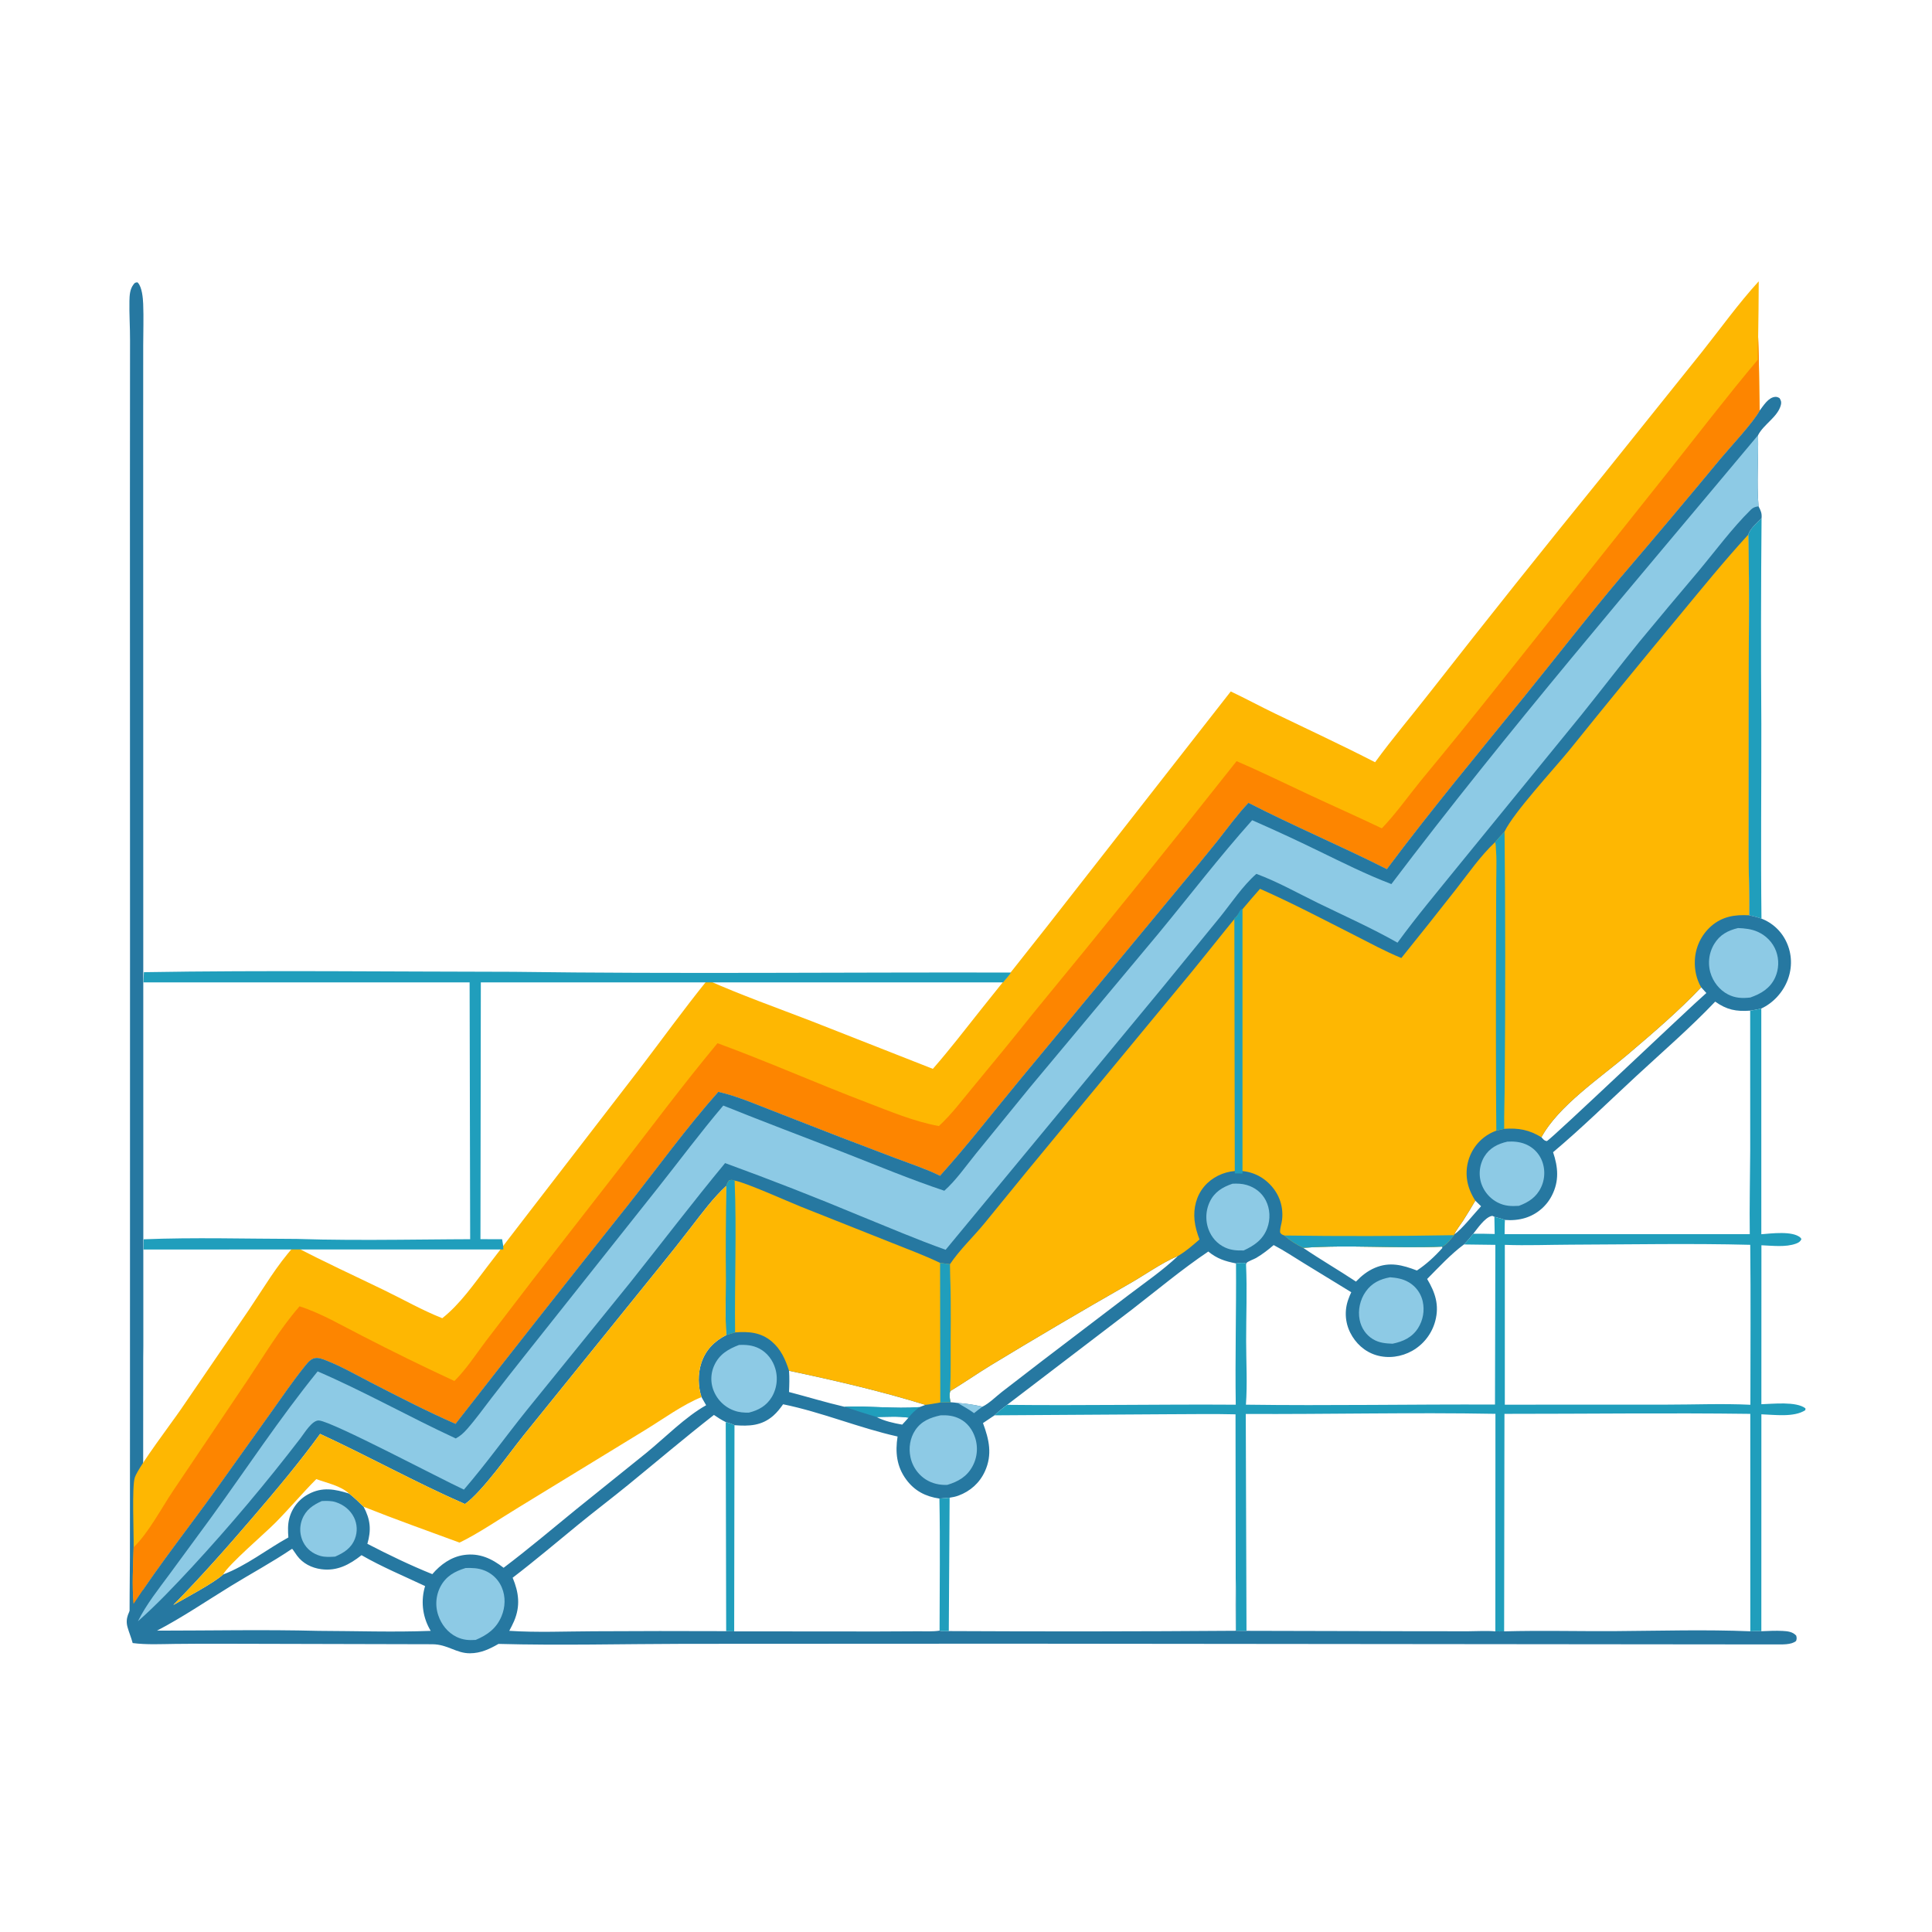 <svg width="625" height="625" viewBox="0 0 625 625" fill="none" xmlns="http://www.w3.org/2000/svg">
<path d="M569.863 167.655C569.662 189.787 569.638 211.92 569.79 234.053C569.824 255.088 569.581 276.144 569.835 297.176C568.525 296.7 567.218 296.398 565.861 296.101C565.951 289.08 565.666 282.03 565.647 275.004L565.676 229.312C565.634 210.55 566.022 191.714 565.554 172.962C566.143 171.018 568.435 169.036 569.863 167.655Z" fill="#209EBC"/>
<path d="M41.971 527.806C41.826 519.832 42.017 511.813 42.029 503.834L42.048 455.553L42.062 302.113L42.032 160.718L42.065 110.081C42.081 105.848 41.785 101.596 41.871 97.37C41.909 95.51 42.016 93.564 43.157 92.063C43.642 91.425 43.717 91.422 44.438 91.323C44.515 91.393 44.599 91.454 44.668 91.533C45.94 92.985 46.241 96.373 46.321 98.328C46.5 102.754 46.332 107.258 46.329 111.692L46.321 137.685L46.334 220.873L46.369 435.392L46.333 439.194L46.308 492.951C46.297 502.087 46.097 511.261 46.262 520.394C45.757 520.637 45.892 520.451 45.703 520.967C44.996 522.898 46.212 526.306 44.114 527.541C43.456 527.928 42.68 528.001 41.971 527.806Z" fill="#2678A1"/>
<path d="M568.948 91C568.927 97.034 568.866 103.069 568.763 109.102C569.089 117 569.063 124.931 569.241 132.836C567.194 136.65 559.675 144.694 556.618 148.348C545.944 161.244 535.165 174.053 524.281 186.773C513.653 199.344 503.55 212.464 493.165 225.249C478.167 243.712 462.883 262.094 448.644 281.149C433.864 273.697 418.615 267.27 403.872 259.702C400.201 263.583 397.092 267.922 393.782 272.104C389.906 276.92 385.979 281.695 382.002 286.429L329.859 349.383C321.329 359.678 313.042 370.427 304.097 380.351C299.533 378.111 294.645 376.501 289.885 374.725L270.914 367.493L249.085 358.987C243.57 356.847 238.157 354.503 232.365 353.2C221.948 364.949 212.669 377.807 202.923 390.127C184.273 413.514 165.754 437.006 147.369 460.601C138.116 456.565 129.201 451.954 120.224 447.347C115.446 444.895 110.661 442.12 105.669 440.156C104.376 439.647 102.822 438.959 101.441 439.448C100.122 439.917 99.117 441.316 98.276 442.371C94.478 447.131 91.02 452.214 87.483 457.173L69.977 481.706C61.098 494.087 51.558 506.103 43.227 518.857C42.675 512.824 43.08 506.592 43.226 500.537C43.33 496.195 42.611 480.729 43.635 477.896C44.975 474.187 55.703 460.031 58.556 455.865L80.453 423.833C85.101 416.963 89.582 409.259 95.178 403.137C104.762 408.187 114.64 412.69 124.382 417.423C130.612 420.45 136.622 423.886 143.073 426.437C148.863 421.87 153.349 415.32 157.82 409.51L170.653 392.811L206.356 346.488C213.845 336.687 221.076 326.654 228.825 317.057C239.842 321.942 251.16 325.959 262.398 330.289L301.775 345.772C307.261 339.522 312.282 332.94 317.46 326.44C324.701 317.443 331.886 308.401 339.016 299.316L398.149 223.682C402.937 225.954 407.61 228.48 412.384 230.786C423.223 236.02 434.132 241.075 444.837 246.583C450.407 238.924 456.643 231.606 462.468 224.124C480.859 200.612 499.469 177.273 518.299 154.11L550.526 113.913C556.617 106.26 562.345 98.218 568.948 91Z" fill="#FEB702"/>
<path d="M568.763 109.102C569.089 117 569.063 124.931 569.241 132.836C567.194 136.65 559.675 144.694 556.618 148.348C545.944 161.244 535.165 174.053 524.281 186.773C513.653 199.344 503.55 212.464 493.165 225.249C478.167 243.712 462.883 262.094 448.644 281.149C433.864 273.697 418.615 267.27 403.872 259.702C400.201 263.583 397.092 267.922 393.782 272.104C389.906 276.92 385.979 281.695 382.002 286.429L329.859 349.383C321.329 359.678 313.042 370.427 304.097 380.351C299.533 378.111 294.645 376.501 289.885 374.725L270.914 367.493L249.085 358.987C243.57 356.847 238.157 354.503 232.365 353.2C221.948 364.949 212.669 377.807 202.923 390.127C184.273 413.514 165.754 437.006 147.369 460.601C138.116 456.565 129.201 451.954 120.224 447.347C115.446 444.895 110.661 442.12 105.669 440.156C104.376 439.647 102.822 438.959 101.441 439.448C100.122 439.917 99.117 441.316 98.276 442.371C94.478 447.131 91.02 452.214 87.483 457.173L69.977 481.706C61.098 494.087 51.558 506.103 43.227 518.857C42.675 512.824 43.08 506.592 43.226 500.537C48.023 495.92 52.204 487.932 55.975 482.304L80.275 446.199C85.66 438.172 90.534 429.899 96.911 422.593C103.967 424.861 110.534 428.783 117.129 432.123C126.982 437.213 136.94 442.089 147.003 446.752C150.879 442.903 153.863 438.239 157.142 433.893L172.285 414.123L200.429 377.949C210.887 364.376 221.162 350.661 232.11 337.473C248.305 343.399 264.118 350.444 280.245 356.589C287.941 359.521 295.598 362.797 303.734 364.278C307.819 360.502 311.225 355.936 314.772 351.662C321.453 343.63 328.056 335.535 334.581 327.376C356.674 300.553 378.49 273.507 400.029 246.237C407.892 249.602 415.553 253.377 423.298 256.995C431.192 260.682 439.16 264.209 447.02 267.966C451.626 263.179 455.565 257.545 459.763 252.393C468.127 242.299 476.386 232.121 484.542 221.859L538.848 153.629C548.745 141.2 558.441 128.513 568.659 116.349C568.635 113.932 568.577 111.514 568.763 109.102Z" fill="#FD8500"/>
<path d="M46.551 314.501C85.828 313.843 126.614 314.346 166.05 314.379C218.913 315.098 273.911 314.488 327.002 314.619C326.547 315.529 325.183 316.893 324.518 317.802L46.403 317.802L46.551 314.501Z" fill="#209EBC"/>
<path d="M46.464 400.909C62.735 400.251 79.63 400.754 95.966 400.787C117.863 401.506 140.439 400.752 162.431 400.883C162.62 401.988 162.86 403.092 162.823 404.203L46.403 404.21L46.464 400.909Z" fill="#209EBC"/>
<path d="M569.241 132.836C570.481 131.23 572.052 128.521 574.325 128.387C574.878 128.354 575.212 128.537 575.677 128.792C576.152 129.552 576.345 130.071 576.121 130.971C575.149 134.875 570.52 137.254 568.735 140.778C568.893 148.395 568.234 156.223 568.892 163.799C569.626 165.229 570.014 166.04 569.863 167.655C568.435 169.036 566.143 171.018 565.554 172.962C566.022 191.714 565.634 210.551 565.676 229.312L565.648 275.005C565.666 282.031 565.951 289.08 565.861 296.101C567.218 296.398 568.525 296.7 569.835 297.176C570.054 297.261 570.272 297.35 570.487 297.444C570.702 297.539 570.915 297.639 571.125 297.744C571.336 297.849 571.544 297.959 571.749 298.073C571.954 298.188 572.156 298.308 572.355 298.432C572.554 298.557 572.751 298.687 572.944 298.821C573.137 298.954 573.327 299.093 573.513 299.236C573.7 299.379 573.883 299.526 574.062 299.678C574.241 299.83 574.417 299.987 574.589 300.147C574.761 300.307 574.929 300.471 575.093 300.64C575.257 300.808 575.417 300.98 575.572 301.157C575.728 301.332 575.88 301.512 576.027 301.696C576.174 301.879 576.317 302.066 576.455 302.256C576.593 302.446 576.727 302.639 576.855 302.836C576.985 303.032 577.109 303.232 577.228 303.434C577.347 303.637 577.461 303.842 577.571 304.05C577.681 304.258 577.785 304.469 577.884 304.682C579.735 308.574 579.844 312.959 578.328 316.972C576.823 320.954 573.656 324.465 569.777 326.254L569.786 399.274C572.953 399.038 579.867 398.112 582.41 400.35C582.616 400.533 582.649 400.661 582.754 400.887C582.371 401.675 581.844 402 581.022 402.304C577.69 403.545 573.332 402.978 569.816 402.844L569.803 454.266C573.396 454.177 581.117 453.261 584.065 455.604L584.026 456.182C580.368 458.586 574.05 457.655 569.804 457.526L569.791 527.703C572.081 527.617 574.408 527.477 576.697 527.605C578.322 527.696 579.934 527.861 581.072 529.122C581.267 529.913 581.267 530.056 581.045 530.838C579.557 532.148 576.417 531.96 574.504 531.975L327.635 531.73L221.244 531.78C201.275 531.819 181.221 532.336 161.261 531.804C158.317 533.488 155.522 534.817 152.044 534.836C147.541 534.861 144.89 531.946 139.853 531.911L72.976 531.749C67.502 531.727 62.028 531.747 56.554 531.807C52.017 531.86 47.43 532.111 42.92 531.528C42.458 529.768 41.739 528.121 41.255 526.383C40.418 523.376 41.79 521.366 43.227 518.857C51.558 506.103 61.098 494.087 69.977 481.706L87.483 457.173C91.02 452.214 94.478 447.131 98.276 442.371C99.117 441.316 100.122 439.917 101.441 439.448C102.822 438.959 104.376 439.647 105.669 440.156C110.661 442.12 115.446 444.895 120.224 447.347C129.201 451.954 138.116 456.565 147.369 460.601C165.754 437.006 184.273 413.514 202.923 390.127C212.669 377.807 221.948 364.949 232.365 353.2C238.157 354.503 243.57 356.847 249.085 358.987L270.914 367.493L289.885 374.725C294.645 376.501 299.533 378.111 304.097 380.351C313.042 370.427 321.329 359.678 329.859 349.383L382.002 286.429C385.979 281.695 389.906 276.92 393.782 272.104C397.092 267.922 400.201 263.583 403.872 259.702C418.615 267.27 433.864 273.697 448.644 281.149C462.883 262.094 478.167 243.712 493.165 225.249C503.55 212.464 513.653 199.344 524.28 186.773C535.165 174.053 545.944 161.244 556.618 148.348C559.675 144.694 567.194 136.65 569.241 132.836ZM554.861 324.028C546.829 332.465 537.847 340.231 529.295 348.148C520.428 356.355 511.664 364.964 502.421 372.738C504.053 377.582 504.437 382.069 502.027 386.755C501.918 386.969 501.803 387.18 501.683 387.388C501.563 387.596 501.438 387.801 501.308 388.003C501.178 388.204 501.044 388.403 500.904 388.598C500.764 388.793 500.62 388.984 500.47 389.172C500.321 389.36 500.167 389.544 500.009 389.725C499.85 389.905 499.687 390.081 499.52 390.254C499.353 390.426 499.182 390.594 499.006 390.758C498.831 390.921 498.651 391.081 498.468 391.235C498.285 391.39 498.097 391.541 497.906 391.686C497.716 391.832 497.521 391.972 497.323 392.108C497.125 392.244 496.924 392.375 496.72 392.501C496.516 392.627 496.308 392.748 496.098 392.864C495.888 392.979 495.675 393.089 495.459 393.194C495.243 393.299 495.025 393.399 494.804 393.494C494.583 393.588 494.36 393.676 494.135 393.76C493.91 393.843 493.683 393.92 493.454 393.992C491.374 394.646 489.01 394.838 486.846 394.652C485.77 394.197 484.56 393.949 483.433 393.639C482.963 393.41 482.908 393.252 482.376 393.41C480.229 394.049 477.957 397.419 476.609 399.112C475.634 400.305 474.683 401.5 473.582 402.581C469.332 405.72 465.402 409.999 461.681 413.746C464.282 418.112 465.663 422.171 464.314 427.308C464.247 427.561 464.174 427.812 464.095 428.061C464.016 428.31 463.931 428.557 463.839 428.802C463.748 429.047 463.65 429.29 463.547 429.53C463.443 429.77 463.334 430.008 463.218 430.242C463.103 430.477 462.982 430.709 462.855 430.937C462.728 431.166 462.595 431.391 462.457 431.614C462.319 431.835 462.175 432.054 462.026 432.269C461.877 432.483 461.723 432.694 461.563 432.902C461.403 433.109 461.239 433.312 461.069 433.51C460.9 433.71 460.725 433.904 460.545 434.095C460.366 434.285 460.182 434.47 459.993 434.651C459.804 434.832 459.611 435.008 459.414 435.18C459.216 435.351 459.015 435.518 458.809 435.679C458.603 435.84 458.393 435.996 458.18 436.147C457.966 436.298 457.749 436.444 457.528 436.584C457.307 436.724 457.083 436.858 456.855 436.987C453.334 438.975 449.068 439.567 445.178 438.388C441.453 437.259 438.513 434.547 436.789 431.091C436.685 430.884 436.587 430.674 436.495 430.462C436.402 430.25 436.314 430.035 436.233 429.818C436.151 429.602 436.075 429.383 436.004 429.163C435.933 428.942 435.868 428.72 435.809 428.496C435.75 428.272 435.696 428.047 435.649 427.82C435.601 427.593 435.559 427.365 435.523 427.136C435.486 426.908 435.456 426.678 435.431 426.448C435.407 426.217 435.388 425.986 435.375 425.755C435.363 425.524 435.356 425.292 435.355 425.061C435.354 424.829 435.359 424.598 435.37 424.366C435.381 424.135 435.398 423.904 435.421 423.673C435.443 423.443 435.472 423.213 435.506 422.984C435.541 422.755 435.581 422.527 435.627 422.3C435.673 422.073 435.725 421.847 435.783 421.623C435.841 421.398 435.904 421.176 435.973 420.955C436.042 420.733 436.116 420.514 436.196 420.297C436.467 419.524 436.78 418.77 437.135 418.033L421.867 408.688C418.614 406.688 415.417 404.558 412.034 402.782C410.235 404.327 408.411 405.73 406.369 406.944C405.694 407.345 403.567 408.075 403.226 408.595C403.114 408.766 403.141 408.995 403.098 409.194L402.972 408.696C402.106 408.334 400.772 408.631 399.847 408.714C396.269 408 393.746 407.203 390.88 404.869C382.257 410.687 374.407 417.277 366.192 423.63L325.791 454.466C324.351 455.535 323.006 456.604 321.719 457.855L377.74 457.507C385.046 457.501 392.39 457.351 399.691 457.534L399.749 510.693C399.974 516.3 399.859 521.94 399.863 527.552L403.24 527.572L458.49 527.703L475.044 527.712C477.892 527.708 480.917 527.491 483.746 527.744C484.689 527.749 485.643 527.783 486.585 527.741C498.554 527.415 510.598 527.741 522.579 527.664C537.105 527.57 551.71 527.117 566.222 527.723C567.415 527.675 568.6 527.598 569.791 527.703L569.804 457.526C574.05 457.655 580.368 458.586 584.026 456.182L584.065 455.604C581.117 453.261 573.396 454.177 569.803 454.266L569.816 402.844C573.332 402.978 577.69 403.545 581.022 402.304C581.844 402 582.371 401.675 582.754 400.887C582.649 400.661 582.616 400.533 582.41 400.35C579.867 398.112 572.953 399.038 569.786 399.274L569.777 326.254C568.58 326.521 567.401 326.792 566.183 326.944C561.58 327.262 558.688 326.7 554.861 324.028ZM321.719 457.855C320.486 458.704 319.244 459.54 317.994 460.364C319.976 465.703 321.088 470.542 318.621 475.972C316.921 479.714 313.882 482.424 310.05 483.831C309.115 484.175 308.186 484.361 307.203 484.504L303.899 484.784C304.172 499.047 303.967 513.25 303.949 527.51C304.897 527.787 305.955 527.676 306.937 527.654C337.873 527.815 368.809 527.783 399.745 527.557C399.703 521.935 399.704 516.314 399.749 510.693L399.691 457.534C392.39 457.351 385.046 457.501 377.74 457.507L321.719 457.855ZM253.332 454.282C252.397 455.599 251.407 456.879 250.189 457.95C246.418 461.267 242.341 461.411 237.605 461.049L237.509 527.743L283.586 527.78L297.057 527.717C299.296 527.698 301.748 527.865 303.949 527.51C303.967 513.25 304.172 499.047 303.899 484.784C299.424 484.132 295.877 482.311 293.161 478.63C290.045 474.407 289.572 469.767 290.365 464.71C277.834 461.918 265.932 456.858 253.332 454.282ZM234.936 383.635C230.665 387.582 227.107 392.432 223.553 397.018C220.304 401.241 217 405.421 213.641 409.557L169.401 464.313C164.608 470.29 156.082 482.475 150.421 486.555C134.516 479.607 119.303 471.14 103.557 463.864C96.838 473.135 89.415 481.956 81.967 490.647C73.59 500.423 65.1 510.042 56.065 519.222C59.848 517.036 69.385 511.993 72.157 509.352C79.605 506.557 86.333 501.213 93.288 497.357C93.139 495.275 93.051 493.229 93.588 491.191C93.642 490.984 93.701 490.778 93.765 490.574C93.83 490.37 93.899 490.168 93.974 489.968C94.049 489.767 94.129 489.569 94.214 489.372C94.299 489.176 94.389 488.982 94.484 488.791C94.579 488.599 94.679 488.41 94.784 488.224C94.889 488.037 94.999 487.854 95.113 487.673C95.228 487.492 95.347 487.315 95.47 487.14C95.594 486.966 95.722 486.794 95.854 486.626C95.987 486.458 96.124 486.294 96.265 486.133C96.406 485.972 96.551 485.815 96.7 485.662C96.849 485.509 97.002 485.359 97.159 485.214C97.316 485.068 97.476 484.927 97.64 484.79C97.805 484.653 97.972 484.52 98.143 484.392C98.314 484.263 98.489 484.139 98.666 484.02C98.844 483.901 99.024 483.786 99.207 483.676C99.391 483.566 99.577 483.461 99.766 483.36C104.255 480.931 108.367 481.725 112.961 483.184C114.649 484.511 116.098 485.926 117.624 487.426C127.888 491.516 138.292 495.209 148.657 499.028C154.436 496.279 161.875 491.218 167.591 487.75L208.638 462.652C214.317 459.198 220.853 454.397 226.936 451.966C225.794 448.516 225.727 444.479 226.844 441.017C228.223 436.744 231.067 433.857 235.002 431.873C234.512 426.018 234.81 420.021 234.804 414.147C234.722 403.975 234.766 393.805 234.936 383.635ZM165.842 510.392C167.846 515.17 168.392 519.535 166.294 524.45C165.839 525.513 165.288 526.55 164.747 527.57C173.734 528.16 182.964 527.744 191.978 527.714C206.291 527.628 220.605 527.617 234.918 527.681L237.509 527.743L237.605 461.049C236.732 460.58 235.717 460.334 234.774 460.031C233.405 459.355 232.203 458.6 230.954 457.731C221.56 465.066 212.5 472.764 203.272 480.299C197.943 484.65 192.454 488.8 187.128 493.154C180.064 498.93 173.091 504.846 165.842 510.392ZM94.407 501.08C88.019 505.399 81.212 509.058 74.647 513.094C66.746 517.952 59.024 523.209 50.802 527.51C68.176 527.506 85.631 527.142 102.996 527.583C115.089 527.614 127.254 528.053 139.337 527.585C139.183 527.332 139.036 527.076 138.896 526.816C138.755 526.556 138.62 526.293 138.493 526.026C138.365 525.759 138.244 525.49 138.13 525.217C138.015 524.945 137.908 524.669 137.807 524.391C137.706 524.113 137.613 523.833 137.526 523.551C137.439 523.268 137.359 522.984 137.287 522.697C137.214 522.411 137.149 522.122 137.09 521.833C137.032 521.543 136.981 521.252 136.937 520.959C136.893 520.667 136.856 520.374 136.827 520.08C136.798 519.786 136.776 519.491 136.761 519.196C136.746 518.9 136.739 518.605 136.739 518.31C136.739 518.014 136.746 517.718 136.761 517.423C136.776 517.128 136.797 516.834 136.827 516.539C136.856 516.245 136.893 515.952 136.937 515.659C136.98 515.367 137.031 515.076 137.089 514.786C137.148 514.496 137.213 514.208 137.286 513.922C137.355 513.645 137.439 513.371 137.522 513.098C130.627 509.831 123.571 506.912 116.952 503.099C113.067 506.156 109.076 508.326 103.912 507.634C100.838 507.222 97.954 505.782 96.099 503.257C95.596 502.559 95.105 501.853 94.624 501.139L94.407 501.08ZM226.936 451.966C220.853 454.397 214.317 459.198 208.638 462.652L167.591 487.75C161.875 491.218 154.436 496.279 148.657 499.028C138.292 495.209 127.888 491.516 117.624 487.426C119.844 491.583 120.147 494.948 118.845 499.42C125.636 502.94 132.762 506.386 139.854 509.235C142.509 506.116 145.976 503.628 150.11 503.038C155.104 502.326 159.094 504.192 162.918 507.175C170.903 501.15 178.561 494.661 186.313 488.34L209.157 469.952C215.171 465.03 221.732 458.344 228.431 454.595L226.936 451.966ZM307.39 450.026C307.045 451.2 307.231 452.433 307.483 453.616C308.239 453.688 309.022 453.727 309.77 453.85C312.431 454.024 315.234 454.449 317.833 455.055C320.038 453.972 322.159 451.805 324.118 450.279L337.176 440.216L365.013 419.011C370.395 414.913 376.177 410.963 381.082 406.301C375.385 408.726 370.268 412.545 364.873 415.564C349.939 424.09 335.121 432.812 320.419 441.731C316.029 444.418 311.796 447.372 307.39 450.026ZM466.538 403.277C451.6 403.957 436.476 402.604 421.572 403.672C427.159 407.462 433.022 410.858 438.654 414.592C440.433 412.725 442.363 411.179 444.752 410.158C449.574 408.097 453.759 409.243 458.374 411.009C461.388 409.016 464.192 406.432 466.588 403.733L466.538 403.277ZM255.257 443.442C255.416 445.75 255.353 448.003 255.247 450.312C261.213 451.869 267.133 453.689 273.137 455.081C281.218 454.736 289.402 455.822 297.451 455.204L299.372 454.475C284.931 450 270.041 446.567 255.257 443.442ZM550.323 319.394C543.02 327.125 534.622 334.275 526.521 341.165C517.631 348.725 504.086 357.814 498.648 367.907C499.275 368.551 499.496 369.003 500.402 369.14C501.812 368.588 546.594 325.914 552.003 321.241L550.323 319.394ZM477.266 388.42C475.978 390.617 474.649 392.789 473.278 394.936C472.367 396.335 471.156 397.805 470.456 399.308C472.717 397.919 477.046 392.43 479.12 390.221L477.266 388.42ZM283.56 458.4C286.013 459.696 289.139 460.395 291.863 460.863C292.547 460.114 293.259 459.378 293.911 458.602C290.563 458.104 286.94 458.366 283.56 458.4Z" fill="#2678A1"/>
<path d="M309.77 453.849C312.431 454.024 315.234 454.449 317.833 455.055C316.888 455.706 315.999 456.443 315.098 457.154C313.445 455.908 311.546 454.916 309.77 453.849Z" fill="#8DCAE5"/>
<path d="M273.137 455.081C281.218 454.736 289.402 455.822 297.451 455.204C296.084 456.243 294.956 457.216 293.911 458.602C290.563 458.104 286.94 458.366 283.56 458.4C280.069 457.348 276.594 456.242 273.137 455.081Z" fill="#209EBC"/>
<path d="M104.114 485.586C105.679 485.527 107.127 485.461 108.643 485.952C111.161 486.765 113.346 488.496 114.52 490.891C114.65 491.158 114.766 491.431 114.868 491.71C114.971 491.989 115.058 492.272 115.131 492.56C115.204 492.848 115.262 493.138 115.305 493.432C115.348 493.726 115.376 494.021 115.388 494.318C115.401 494.615 115.398 494.912 115.38 495.208C115.362 495.505 115.329 495.799 115.28 496.092C115.231 496.385 115.168 496.675 115.089 496.961C115.011 497.248 114.918 497.529 114.81 497.806C113.633 500.85 111.244 502.33 108.401 503.569C106.774 503.669 105.229 503.785 103.635 503.338C101.249 502.669 99.254 501.153 98.118 498.929C98.046 498.788 97.978 498.644 97.913 498.499C97.849 498.353 97.788 498.206 97.732 498.058C97.675 497.909 97.623 497.759 97.574 497.608C97.525 497.457 97.48 497.304 97.439 497.151C97.398 496.997 97.361 496.843 97.328 496.687C97.296 496.532 97.267 496.375 97.242 496.218C97.217 496.061 97.197 495.904 97.181 495.746C97.164 495.588 97.151 495.429 97.143 495.27C97.135 495.112 97.131 494.953 97.132 494.793C97.132 494.635 97.136 494.476 97.144 494.317C97.153 494.158 97.165 494 97.182 493.842C97.199 493.684 97.22 493.526 97.244 493.369C97.269 493.212 97.298 493.056 97.332 492.9C97.365 492.745 97.401 492.59 97.443 492.437C97.484 492.283 97.529 492.131 97.578 491.98C97.627 491.829 97.68 491.679 97.737 491.53C98.912 488.433 101.23 486.877 104.114 485.586Z" fill="#8DCAE5"/>
<path d="M487.638 369.322C489.585 369.186 491.629 369.373 493.446 370.114C493.602 370.177 493.757 370.244 493.91 370.314C494.063 370.385 494.214 370.46 494.363 370.539C494.512 370.618 494.659 370.701 494.804 370.787C494.948 370.873 495.091 370.964 495.231 371.058C495.37 371.152 495.508 371.249 495.643 371.35C495.778 371.452 495.91 371.556 496.039 371.664C496.169 371.773 496.295 371.884 496.419 371.999C496.542 372.113 496.663 372.231 496.78 372.352C496.897 372.473 497.011 372.597 497.123 372.724C497.233 372.851 497.341 372.981 497.445 373.114C497.549 373.247 497.649 373.382 497.746 373.52C497.843 373.657 497.936 373.798 498.026 373.941C498.116 374.083 498.202 374.229 498.283 374.376C498.366 374.523 498.444 374.672 498.518 374.824C498.592 374.975 498.662 375.128 498.729 375.284C498.794 375.439 498.856 375.595 498.915 375.754C498.976 375.922 499.033 376.092 499.086 376.263C499.138 376.435 499.187 376.607 499.232 376.781C499.276 376.954 499.316 377.129 499.351 377.305C499.387 377.481 499.418 377.657 499.445 377.834C499.472 378.011 499.495 378.189 499.513 378.367C499.531 378.546 499.545 378.724 499.554 378.903C499.564 379.082 499.569 379.262 499.569 379.441C499.569 379.62 499.566 379.799 499.557 379.978C499.549 380.157 499.536 380.336 499.519 380.515C499.502 380.693 499.48 380.871 499.454 381.048C499.428 381.225 499.397 381.402 499.363 381.578C499.328 381.754 499.289 381.928 499.245 382.102C499.202 382.276 499.154 382.449 499.102 382.621C499.05 382.792 498.994 382.962 498.934 383.131C498.874 383.3 498.809 383.467 498.741 383.633C498.672 383.798 498.599 383.962 498.523 384.124C497.039 387.269 494.516 388.919 491.371 390.089C488.909 390.245 486.825 390.19 484.551 389.037C484.389 388.955 484.229 388.868 484.071 388.778C483.914 388.688 483.759 388.593 483.606 388.495C483.452 388.397 483.302 388.294 483.154 388.189C483.007 388.083 482.862 387.973 482.719 387.86C482.577 387.747 482.438 387.63 482.301 387.51C482.165 387.39 482.031 387.267 481.901 387.14C481.771 387.013 481.644 386.883 481.521 386.75C481.397 386.616 481.277 386.48 481.16 386.34C481.043 386.201 480.93 386.059 480.82 385.914C480.71 385.769 480.605 385.621 480.502 385.471C480.4 385.321 480.302 385.168 480.207 385.013C480.113 384.857 480.022 384.699 479.936 384.54C479.849 384.38 479.767 384.218 479.689 384.054C479.61 383.89 479.536 383.724 479.465 383.556C479.395 383.389 479.33 383.219 479.268 383.048C479.207 382.877 479.15 382.704 479.097 382.53C479.046 382.357 479.001 382.183 478.96 382.007C478.918 381.832 478.881 381.655 478.849 381.477C478.817 381.3 478.789 381.121 478.766 380.943C478.743 380.764 478.724 380.584 478.71 380.404C478.696 380.224 478.687 380.044 478.682 379.864C478.678 379.684 478.678 379.503 478.682 379.323C478.687 379.143 478.696 378.963 478.709 378.783C478.723 378.603 478.741 378.423 478.764 378.244C478.787 378.065 478.815 377.887 478.847 377.71C478.879 377.532 478.915 377.355 478.956 377.18C478.997 377.004 479.043 376.83 479.093 376.656C479.143 376.483 479.198 376.311 479.257 376.14C479.316 375.97 479.379 375.801 479.446 375.633C479.514 375.466 479.586 375.301 479.661 375.137C479.737 374.973 479.817 374.812 479.902 374.652C479.986 374.493 480.074 374.335 480.167 374.18C481.868 371.367 484.536 370.026 487.638 369.322Z" fill="#8DCAE5"/>
<path d="M398.704 382.929C400.269 382.853 401.769 382.894 403.287 383.335C405.967 384.114 408.193 385.824 409.478 388.323C410.893 391.079 411.023 394.404 409.951 397.297C408.567 401.036 405.779 402.929 402.328 404.526C400.176 404.576 398.222 404.464 396.239 403.536C393.739 402.366 391.875 400.237 390.939 397.648C390.875 397.471 390.816 397.293 390.76 397.113C390.705 396.933 390.654 396.751 390.607 396.569C390.56 396.387 390.518 396.203 390.481 396.019C390.443 395.834 390.41 395.649 390.382 395.463C390.353 395.276 390.329 395.09 390.31 394.902C390.291 394.715 390.276 394.528 390.266 394.34C390.256 394.152 390.25 393.963 390.249 393.775C390.248 393.587 390.252 393.399 390.26 393.21C390.268 393.022 390.281 392.835 390.299 392.647C390.316 392.46 390.338 392.273 390.365 392.086C390.392 391.9 390.423 391.714 390.459 391.529C390.494 391.344 390.534 391.16 390.579 390.978C390.624 390.795 390.673 390.613 390.727 390.432C390.781 390.252 390.839 390.073 390.901 389.896C390.963 389.718 391.03 389.542 391.101 389.367C391.172 389.193 391.247 389.02 391.327 388.85C392.868 385.583 395.442 384.06 398.704 382.929Z" fill="#8DCAE5"/>
<path d="M449.702 413.198C451.856 413.362 453.834 413.697 455.727 414.808C455.869 414.892 456.01 414.979 456.149 415.069C456.287 415.16 456.423 415.255 456.556 415.353C456.69 415.451 456.821 415.552 456.949 415.657C457.077 415.762 457.203 415.869 457.325 415.98C457.448 416.092 457.567 416.206 457.684 416.323C457.801 416.441 457.915 416.561 458.025 416.684C458.136 416.808 458.243 416.934 458.347 417.062C458.451 417.191 458.551 417.322 458.648 417.456C458.746 417.59 458.84 417.727 458.93 417.866C459.02 418.005 459.106 418.146 459.189 418.289C459.272 418.432 459.351 418.577 459.426 418.725C459.502 418.872 459.573 419.022 459.64 419.173C459.708 419.324 459.772 419.477 459.831 419.631C459.891 419.785 459.947 419.941 459.998 420.099C460.05 420.256 460.098 420.414 460.141 420.574C460.184 420.734 460.224 420.894 460.259 421.056C460.338 421.42 460.399 421.786 460.442 422.155C460.485 422.525 460.511 422.895 460.518 423.267C460.526 423.639 460.515 424.011 460.486 424.382C460.457 424.752 460.411 425.12 460.347 425.487C460.282 425.853 460.2 426.216 460.101 426.574C460.002 426.932 459.885 427.285 459.751 427.632C459.618 427.979 459.468 428.319 459.301 428.652C459.135 428.984 458.952 429.308 458.754 429.623C456.819 432.679 453.892 433.986 450.487 434.691C448.215 434.602 446.164 434.433 444.155 433.228C441.871 431.859 440.369 429.576 439.847 426.981C439.216 423.847 439.973 420.425 441.818 417.822C443.794 415.037 446.437 413.79 449.702 413.198Z" fill="#8DCAE5"/>
<path d="M239.054 435.097C241.36 434.977 243.511 435.17 245.595 436.238C248.189 437.566 250.041 440.038 250.832 442.818C250.886 443.006 250.935 443.196 250.98 443.388C251.024 443.579 251.064 443.771 251.099 443.964C251.134 444.158 251.164 444.352 251.189 444.547C251.214 444.741 251.234 444.937 251.249 445.132C251.264 445.328 251.275 445.524 251.28 445.721C251.285 445.917 251.285 446.113 251.281 446.31C251.276 446.506 251.266 446.702 251.251 446.898C251.237 447.094 251.217 447.289 251.193 447.484C251.168 447.679 251.139 447.873 251.104 448.066C251.07 448.26 251.031 448.452 250.987 448.644C250.943 448.835 250.894 449.025 250.84 449.214C250.786 449.403 250.728 449.591 250.665 449.776C250.601 449.962 250.533 450.147 250.461 450.329C250.388 450.512 250.311 450.692 250.23 450.871C250.148 451.049 250.062 451.226 249.971 451.4C249.881 451.574 249.786 451.746 249.686 451.916C247.988 454.766 245.388 456.224 242.251 456.986C240.658 457.017 239.093 456.899 237.581 456.353C237.397 456.288 237.215 456.218 237.035 456.144C236.854 456.07 236.675 455.99 236.499 455.907C236.323 455.823 236.149 455.735 235.976 455.643C235.805 455.55 235.636 455.453 235.469 455.351C235.302 455.25 235.138 455.144 234.977 455.034C234.816 454.924 234.657 454.81 234.502 454.691C234.347 454.573 234.195 454.451 234.046 454.325C233.897 454.198 233.751 454.068 233.609 453.934C233.467 453.801 233.329 453.663 233.194 453.522C233.058 453.381 232.927 453.237 232.8 453.089C232.673 452.941 232.549 452.79 232.429 452.635C232.31 452.481 232.194 452.324 232.083 452.163C231.971 452.003 231.864 451.84 231.761 451.674C231.658 451.509 231.56 451.34 231.466 451.169C231.372 450.998 231.282 450.824 231.197 450.649C231.112 450.473 231.032 450.295 230.956 450.116C230.884 449.949 230.817 449.781 230.755 449.611C230.692 449.441 230.634 449.27 230.581 449.097C230.527 448.924 230.478 448.75 230.434 448.574C230.389 448.398 230.349 448.222 230.314 448.045C230.279 447.867 230.248 447.689 230.222 447.51C230.197 447.33 230.176 447.15 230.159 446.97C230.143 446.79 230.131 446.609 230.124 446.428C230.117 446.248 230.115 446.067 230.117 445.886C230.119 445.704 230.127 445.524 230.139 445.343C230.151 445.162 230.167 444.982 230.189 444.802C230.21 444.623 230.236 444.444 230.267 444.265C230.297 444.086 230.333 443.909 230.373 443.732C230.413 443.556 230.457 443.381 230.507 443.207C230.556 443.032 230.61 442.86 230.668 442.688C230.726 442.517 230.789 442.347 230.856 442.179C230.923 442.011 230.995 441.844 231.071 441.68C232.687 438.118 235.562 436.437 239.054 435.097Z" fill="#8DCAE5"/>
<path d="M304.264 457.859C306.507 457.76 308.481 457.971 310.521 459.007C312.952 460.239 314.636 462.54 315.453 465.102C315.514 465.29 315.57 465.48 315.622 465.67C315.673 465.861 315.72 466.053 315.762 466.245C315.803 466.439 315.84 466.633 315.872 466.827C315.904 467.022 315.931 467.218 315.954 467.414C315.976 467.61 315.993 467.807 316.005 468.004C316.017 468.201 316.025 468.399 316.027 468.596C316.03 468.794 316.027 468.991 316.02 469.188C316.012 469.386 315.999 469.583 315.982 469.779C315.965 469.976 315.942 470.172 315.915 470.368C315.887 470.563 315.855 470.758 315.818 470.952C315.781 471.146 315.739 471.339 315.692 471.531C315.645 471.723 315.593 471.913 315.537 472.102C315.48 472.292 315.419 472.48 315.353 472.666C315.287 472.852 315.217 473.036 315.141 473.219C315.066 473.401 314.986 473.582 314.902 473.76C314.818 473.939 314.729 474.116 314.636 474.29C312.835 477.673 309.99 479.293 306.451 480.356C303.972 480.475 301.501 479.912 299.408 478.553C299.253 478.451 299.1 478.345 298.951 478.235C298.8 478.125 298.653 478.011 298.509 477.894C298.364 477.777 298.222 477.657 298.083 477.533C297.945 477.409 297.809 477.281 297.677 477.151C297.544 477.02 297.415 476.886 297.289 476.749C297.164 476.612 297.041 476.472 296.922 476.329C296.803 476.186 296.688 476.04 296.576 475.892C296.464 475.743 296.356 475.592 296.251 475.438C296.147 475.284 296.047 475.128 295.95 474.969C295.853 474.81 295.76 474.649 295.671 474.486C295.582 474.322 295.498 474.156 295.417 473.989C295.336 473.822 295.259 473.652 295.187 473.481C295.115 473.309 295.046 473.136 294.982 472.962C294.918 472.787 294.858 472.611 294.803 472.433C294.748 472.255 294.697 472.077 294.65 471.897C294.604 471.717 294.561 471.535 294.524 471.353C293.901 468.404 294.389 465.223 296.063 462.693C298.043 459.701 300.923 458.601 304.264 457.859Z" fill="#8DCAE5"/>
<path d="M562.251 300.223C564.436 300.316 566.56 300.523 568.589 301.423C571.337 302.642 573.516 304.864 574.564 307.696C574.689 308.04 574.798 308.389 574.89 308.743C574.981 309.097 575.056 309.455 575.113 309.817C575.17 310.178 575.21 310.541 575.232 310.907C575.253 311.272 575.258 311.637 575.244 312.003C575.23 312.369 575.199 312.733 575.15 313.096C575.101 313.458 575.035 313.818 574.951 314.174C574.867 314.53 574.766 314.882 574.649 315.228C574.531 315.574 574.397 315.914 574.246 316.248C572.63 319.75 569.711 321.459 566.228 322.696C563.64 322.983 561.4 322.917 559.018 321.698C556.243 320.278 554.17 317.603 553.308 314.626C553.253 314.435 553.204 314.242 553.159 314.048C553.114 313.854 553.075 313.659 553.04 313.464C553.005 313.268 552.976 313.071 552.951 312.874C552.926 312.676 552.907 312.478 552.892 312.28C552.878 312.081 552.869 311.883 552.864 311.684C552.86 311.485 552.86 311.286 552.866 311.087C552.872 310.888 552.883 310.69 552.898 310.491C552.914 310.293 552.935 310.095 552.961 309.898C552.987 309.701 553.018 309.504 553.054 309.308C553.09 309.113 553.131 308.918 553.177 308.724C553.223 308.531 553.274 308.339 553.33 308.148C553.386 307.957 553.446 307.767 553.512 307.579C553.577 307.391 553.648 307.205 553.722 307.021C553.797 306.837 553.877 306.655 553.962 306.474C554.046 306.294 554.134 306.116 554.228 305.94C554.321 305.764 554.419 305.591 554.521 305.421C556.332 302.399 558.942 301.021 562.251 300.223Z" fill="#8DCAE5"/>
<path d="M150.652 507.244C152.778 507.202 154.669 507.237 156.688 508.035C156.847 508.097 157.004 508.163 157.159 508.233C157.314 508.303 157.468 508.377 157.619 508.455C157.771 508.532 157.92 508.614 158.068 508.7C158.215 508.785 158.36 508.873 158.503 508.966C158.646 509.059 158.787 509.155 158.925 509.255C159.063 509.354 159.198 509.457 159.331 509.564C159.464 509.671 159.594 509.78 159.722 509.893C159.849 510.006 159.973 510.123 160.095 510.242C160.217 510.361 160.335 510.484 160.45 510.609C160.565 510.734 160.678 510.862 160.786 510.993C160.895 511.124 161.001 511.258 161.103 511.395C161.205 511.531 161.304 511.67 161.399 511.811C161.494 511.952 161.585 512.096 161.674 512.242C161.761 512.388 161.845 512.536 161.926 512.686C162.006 512.836 162.083 512.988 162.155 513.142C162.228 513.296 162.297 513.452 162.362 513.609C163.601 516.559 163.466 519.896 162.25 522.831C160.608 526.796 157.696 528.901 153.888 530.513C151.655 530.666 149.756 530.531 147.708 529.54C144.842 528.154 142.745 525.492 141.761 522.494C141.698 522.306 141.639 522.117 141.586 521.927C141.532 521.736 141.483 521.544 141.439 521.351C141.395 521.158 141.356 520.964 141.322 520.769C141.288 520.573 141.259 520.378 141.235 520.181C141.21 519.985 141.191 519.788 141.176 519.59C141.162 519.393 141.152 519.195 141.148 518.997C141.143 518.799 141.144 518.601 141.149 518.403C141.155 518.205 141.165 518.007 141.181 517.81C141.196 517.612 141.216 517.415 141.242 517.219C141.267 517.023 141.297 516.827 141.332 516.632C141.367 516.437 141.407 516.243 141.452 516.05C141.497 515.857 141.547 515.666 141.601 515.476C141.656 515.285 141.715 515.096 141.779 514.909C141.843 514.722 141.912 514.536 141.986 514.352C142.059 514.168 142.137 513.986 142.219 513.806C142.302 513.626 142.389 513.448 142.48 513.272C144.281 509.869 147.114 508.324 150.652 507.244Z" fill="#8DCAE5"/>
<path d="M234.773 460.031C235.717 460.334 236.732 460.58 237.605 461.049L237.509 527.743L234.918 527.681L234.773 460.031Z" fill="#209EBC"/>
<path d="M151.912 315.074C153.124 315.461 154.428 315.775 155.55 316.373L155.426 401.482L152.098 401.403L151.912 315.074Z" fill="#209EBC"/>
<path d="M234.936 383.635C235.139 382.916 235.367 382.51 235.794 381.917C236.65 381.586 236.751 381.673 237.654 381.912C241.095 382.482 255.024 388.74 259.034 390.346L288.806 402.174C293.908 404.228 299.166 406.148 304.111 408.55L307.316 408.962C307.572 417.125 307.644 425.29 307.533 433.456C307.509 438.969 307.602 444.517 307.39 450.026C307.045 451.2 307.231 452.433 307.483 453.616L304.181 453.708C302.585 453.974 300.978 454.292 299.372 454.475C284.931 449.999 270.041 446.566 255.257 443.442C254.099 439.825 252.633 436.492 249.666 433.977C246.112 430.965 242.223 430.711 237.806 431.029L235.002 431.873C234.512 426.018 234.81 420.021 234.804 414.147C234.722 403.975 234.766 393.805 234.936 383.635Z" fill="#FEB702"/>
<path d="M234.936 383.635C235.139 382.916 235.367 382.51 235.794 381.917C236.65 381.586 236.751 381.673 237.654 381.912C238.332 398.259 237.616 414.675 237.806 431.029L235.002 431.873C234.512 426.018 234.81 420.021 234.804 414.147C234.722 403.975 234.766 393.805 234.936 383.635Z" fill="#209EBC"/>
<path d="M304.111 408.55L307.316 408.962C307.572 417.125 307.644 425.29 307.533 433.456C307.509 438.969 307.602 444.517 307.39 450.026C307.045 451.2 307.231 452.433 307.483 453.616L304.181 453.708L304.111 408.55Z" fill="#209EBC"/>
<path d="M234.936 383.635C234.766 393.805 234.722 403.976 234.804 414.147C234.81 420.021 234.512 426.018 235.002 431.873C231.067 433.857 228.223 436.744 226.844 441.017C225.727 444.479 225.794 448.516 226.936 451.967C220.853 454.398 214.317 459.198 208.638 462.652L167.591 487.75C161.874 491.218 154.436 496.279 148.657 499.028C138.292 495.209 127.888 491.516 117.624 487.426C116.098 485.926 114.649 484.511 112.961 483.184C108.367 481.725 104.255 480.931 99.766 483.36C99.577 483.461 99.391 483.566 99.207 483.676C99.024 483.786 98.844 483.901 98.666 484.02C98.489 484.139 98.314 484.263 98.143 484.392C97.972 484.52 97.805 484.653 97.64 484.79C97.476 484.927 97.316 485.068 97.159 485.214C97.002 485.359 96.849 485.509 96.7 485.662C96.551 485.815 96.406 485.972 96.265 486.133C96.124 486.294 95.987 486.459 95.854 486.626C95.722 486.794 95.594 486.966 95.47 487.14C95.347 487.315 95.228 487.492 95.113 487.673C94.999 487.854 94.889 488.037 94.784 488.224C94.679 488.41 94.579 488.599 94.484 488.791C94.389 488.982 94.299 489.176 94.214 489.373C94.129 489.569 94.049 489.767 93.974 489.968C93.899 490.168 93.83 490.37 93.765 490.574C93.701 490.778 93.642 490.984 93.588 491.191C93.051 493.229 93.138 495.275 93.288 497.357C86.333 501.213 79.605 506.557 72.157 509.352C69.385 511.993 59.848 517.036 56.065 519.222C65.1 510.042 73.59 500.423 81.967 490.647C89.415 481.956 96.838 473.135 103.557 463.865C119.303 471.14 134.516 479.607 150.421 486.555C156.081 482.475 164.608 470.29 169.401 464.313L213.641 409.558C217 405.421 220.304 401.241 223.553 397.018C227.107 392.432 230.665 387.582 234.936 383.635ZM102.324 478.487C97.788 483.055 93.659 487.976 89.141 492.55C85.522 496.214 74.139 505.894 72.157 509.352C79.605 506.557 86.333 501.213 93.288 497.357C93.138 495.275 93.051 493.229 93.588 491.191C93.642 490.984 93.701 490.778 93.765 490.574C93.83 490.37 93.899 490.168 93.974 489.968C94.049 489.767 94.129 489.569 94.214 489.373C94.299 489.176 94.389 488.982 94.484 488.791C94.579 488.599 94.679 488.41 94.784 488.224C94.889 488.037 94.999 487.854 95.113 487.673C95.228 487.492 95.347 487.315 95.47 487.14C95.594 486.966 95.722 486.794 95.854 486.626C95.987 486.459 96.124 486.294 96.265 486.133C96.406 485.972 96.551 485.815 96.7 485.662C96.849 485.509 97.002 485.359 97.159 485.214C97.316 485.068 97.476 484.927 97.64 484.79C97.805 484.653 97.972 484.52 98.143 484.392C98.314 484.263 98.489 484.139 98.666 484.02C98.844 483.901 99.024 483.786 99.207 483.676C99.391 483.566 99.577 483.461 99.766 483.36C104.255 480.931 108.367 481.725 112.961 483.184C110.138 480.6 105.837 479.785 102.324 478.487Z" fill="#FEB702"/>
<path d="M303.899 484.784L307.203 484.504L306.937 527.654C305.955 527.676 304.897 527.787 303.949 527.51C303.967 513.25 304.172 499.047 303.899 484.784Z" fill="#209EBC"/>
<path d="M450.11 285.999C487.829 236.166 528.687 188.726 568.735 140.777C568.893 148.395 568.234 156.223 568.892 163.798C568.765 163.818 568.637 163.834 568.51 163.856C567.658 164.005 567.013 164.278 566.391 164.893C560.229 170.997 554.961 178.183 549.404 184.835C543.018 192.371 536.679 199.946 530.386 207.559C523.938 215.504 517.729 223.64 511.308 231.606L471.59 280.323C465.004 288.475 458.262 296.479 452.09 304.954C443.783 300.235 434.915 296.292 426.326 292.101C419.717 288.877 413.346 285.255 406.434 282.693C402.049 286.523 398.361 292.111 394.689 296.668L376.139 319.382L305.911 404.303C296.625 400.989 287.536 397.101 278.403 393.391C263.921 387.346 249.309 381.635 234.566 376.259C224.1 388.906 214.122 402.024 203.889 414.867L170.495 456.082C163.631 464.621 157.223 473.592 150.076 481.886C142.751 478.522 107.692 459.95 103.228 459.527C101.006 459.317 98.424 463.678 97.227 465.23C86.138 479.682 74.417 493.603 62.065 506.992C56.447 513.025 50.803 519.025 44.614 524.482C47.383 518.922 51.232 514.147 54.898 509.171L68.119 491.163C79.555 475.408 90.523 458.734 102.76 443.643C117.927 450.187 132.434 458.399 147.442 465.339C148.918 464.536 149.932 463.622 151.035 462.375C153.859 459.183 156.377 455.653 158.979 452.276C162.705 447.448 166.468 442.65 170.267 437.88L212.572 384.611C219.708 375.619 226.552 366.399 233.98 357.647C246.903 362.865 259.977 367.761 272.962 372.829C283.776 377.049 294.472 381.524 305.488 385.205C309.306 381.798 312.442 377.237 315.667 373.263L333.199 351.744L374.738 302.023C384.837 289.791 394.503 277.166 405.075 265.337C412.278 268.491 419.413 271.793 426.48 275.242C434.291 279.024 441.99 282.906 450.11 285.999Z" fill="#8DCAE5"/>
<path d="M565.554 172.962C566.022 191.714 565.634 210.55 565.676 229.312L565.647 275.005C565.666 282.031 565.951 289.08 565.861 296.101C561.265 295.832 557.175 296.454 553.547 299.62C553.349 299.794 553.156 299.973 552.967 300.157C552.779 300.342 552.595 300.53 552.415 300.724C552.236 300.917 552.062 301.115 551.893 301.317C551.724 301.519 551.561 301.726 551.402 301.937C551.243 302.147 551.09 302.362 550.942 302.58C550.794 302.798 550.652 303.02 550.516 303.246C550.38 303.472 550.249 303.7 550.124 303.933C550 304.165 549.881 304.4 549.768 304.638C549.655 304.877 549.548 305.118 549.448 305.362C549.348 305.605 549.253 305.851 549.165 306.1C549.077 306.348 548.995 306.599 548.92 306.852C548.845 307.105 548.776 307.359 548.713 307.615C548.651 307.871 548.595 308.129 548.546 308.387C548.496 308.646 548.454 308.907 548.418 309.168C548.382 309.429 548.352 309.691 548.33 309.953C548.307 310.216 548.291 310.479 548.281 310.743C548.147 313.734 548.8 316.8 550.323 319.394C543.02 327.125 534.622 334.275 526.521 341.165C517.631 348.725 504.086 357.814 498.647 367.907C494.644 365.463 491.235 364.869 486.599 365.177C485.739 365.354 484.885 365.555 484.036 365.779C483.902 344.824 483.881 323.871 483.971 302.919L484.02 284.655C484.03 280.613 484.226 276.407 483.712 272.393C484.668 271.226 485.709 270.126 486.724 269.011C489.636 262.872 502.723 248.757 507.776 242.561C519.421 228.096 531.175 213.721 543.038 199.434C550.425 190.504 557.725 181.513 565.554 172.962Z" fill="#FEB702"/>
<path d="M486.724 269.011C486.996 295.907 487.013 322.803 486.777 349.699C486.769 354.853 486.551 360.03 486.599 365.177C485.739 365.354 484.885 365.555 484.036 365.779C483.902 344.825 483.881 323.871 483.971 302.919L484.02 284.655C484.03 280.613 484.226 276.407 483.712 272.393C484.668 271.226 485.709 270.126 486.724 269.011Z" fill="#209EBC"/>
<path d="M483.712 272.393C484.226 276.407 484.03 280.613 484.02 284.655L483.971 302.919C483.881 323.873 483.902 344.826 484.036 365.779C483.812 365.859 483.59 365.945 483.37 366.036C483.15 366.127 482.933 366.224 482.718 366.326C482.503 366.428 482.291 366.536 482.081 366.648C481.871 366.761 481.664 366.878 481.461 367.001C481.257 367.124 481.056 367.252 480.859 367.385C480.661 367.518 480.467 367.655 480.276 367.797C480.086 367.94 479.899 368.087 479.715 368.239C479.532 368.39 479.353 368.547 479.177 368.707C479.001 368.868 478.83 369.032 478.662 369.201C478.494 369.37 478.331 369.544 478.172 369.721C478.014 369.898 477.859 370.079 477.709 370.264C477.559 370.449 477.414 370.637 477.274 370.829C477.133 371.021 476.997 371.217 476.866 371.415C476.735 371.614 476.609 371.816 476.489 372.021C476.368 372.226 476.252 372.434 476.141 372.644C476.03 372.855 475.925 373.069 475.825 373.284C475.72 373.511 475.62 373.739 475.526 373.97C475.432 374.201 475.344 374.435 475.262 374.67C475.18 374.906 475.104 375.143 475.034 375.383C474.964 375.622 474.9 375.864 474.842 376.106C474.784 376.349 474.732 376.593 474.687 376.838C474.641 377.083 474.602 377.33 474.57 377.577C474.537 377.825 474.51 378.072 474.49 378.321C474.469 378.57 474.455 378.819 474.447 379.068C474.44 379.317 474.438 379.567 474.443 379.816C474.448 380.066 474.459 380.315 474.477 380.564C474.495 380.813 474.519 381.061 474.549 381.309C474.579 381.556 474.615 381.803 474.658 382.049C474.701 382.295 474.75 382.539 474.805 382.783C474.86 383.026 474.921 383.268 474.989 383.508C475.056 383.748 475.129 383.987 475.209 384.223C475.289 384.46 475.374 384.694 475.466 384.926C475.931 386.135 476.561 387.335 477.266 388.42C475.978 390.617 474.649 392.789 473.278 394.936C472.367 396.335 471.156 397.805 470.456 399.308L470.378 399.579C469.523 400.653 467.874 402.895 466.538 403.277C451.6 403.957 436.476 402.604 421.572 403.672C419.336 402.572 417.341 401.368 415.492 399.686C414.724 399.369 414.544 399.373 414.111 398.682C414.036 397.24 414.61 395.93 414.762 394.511C415.259 389.861 413.546 385.542 410.059 382.42C409.882 382.26 409.702 382.104 409.517 381.953C409.332 381.802 409.144 381.655 408.952 381.513C408.76 381.372 408.564 381.235 408.365 381.104C408.166 380.972 407.964 380.846 407.758 380.725C407.553 380.603 407.344 380.487 407.133 380.377C406.921 380.266 406.707 380.161 406.49 380.061C406.273 379.961 406.054 379.867 405.832 379.779C405.611 379.69 405.387 379.607 405.161 379.53C404.936 379.453 404.708 379.382 404.478 379.316C404.249 379.251 404.018 379.191 403.786 379.137C403.553 379.084 403.319 379.036 403.084 378.994C402.849 378.952 402.614 378.917 402.377 378.887C402.14 378.857 401.902 378.834 401.664 378.816C401.426 378.798 401.188 378.787 400.949 378.782C400.711 378.776 400.473 378.777 400.234 378.783C399.995 378.79 399.757 378.803 399.519 378.822C395.72 379.101 392.021 380.903 389.559 383.827C386.993 386.875 386.038 390.845 386.435 394.758C386.654 396.918 387.275 398.942 388.039 400.963C385.807 402.902 383.647 404.8 381.082 406.301C375.385 408.726 370.268 412.545 364.873 415.564C349.939 424.09 335.121 432.812 320.419 441.731C316.029 444.418 311.796 447.372 307.39 450.026C307.602 444.517 307.509 438.969 307.533 433.456C307.644 425.29 307.572 417.125 307.316 408.962C310.51 404.211 314.858 400.15 318.493 395.721C327.722 384.349 337.014 373.029 346.37 361.761L385.426 314.512C392.799 305.518 399.898 296.227 407.621 287.533C417.931 292.093 427.917 297.337 437.969 302.433C443.036 305.002 448.073 307.76 453.333 309.915C459.305 302.515 465.222 295.071 471.085 287.584C475.126 282.417 478.911 276.89 483.712 272.393Z" fill="#FEB702"/>
<path d="M415.492 399.686C433.788 399.941 452.083 399.905 470.378 399.579C469.523 400.653 467.874 402.894 466.538 403.277C451.6 403.956 436.476 402.604 421.572 403.672C419.337 402.572 417.341 401.368 415.492 399.686Z" fill="#209EBC"/>
<path d="M554.861 324.028C558.688 326.7 561.58 327.262 566.183 326.944C567.401 326.792 568.58 326.521 569.777 326.254L569.786 399.274C572.953 399.038 579.867 398.112 582.41 400.35C582.616 400.533 582.649 400.661 582.754 400.886C582.371 401.675 581.844 402 581.022 402.304C577.69 403.545 573.332 402.978 569.816 402.844L569.803 454.266C573.396 454.176 581.117 453.26 584.065 455.604L584.026 456.182C580.368 458.585 574.05 457.655 569.804 457.526L569.791 527.703C568.6 527.598 567.415 527.674 566.222 527.723C551.71 527.117 537.105 527.57 522.579 527.664C510.598 527.741 498.554 527.415 486.585 527.741C485.643 527.783 484.689 527.749 483.746 527.744C480.917 527.491 477.892 527.708 475.044 527.712L458.49 527.703L403.24 527.572L399.863 527.552C399.859 521.94 399.974 516.3 399.749 510.693L399.691 457.534C392.39 457.351 385.046 457.501 377.74 457.507L321.719 457.855C323.006 456.604 324.351 455.535 325.791 454.466L366.192 423.63C374.407 417.277 382.257 410.687 390.88 404.869C393.746 407.203 396.269 408 399.847 408.714C400.772 408.631 402.106 408.334 402.972 408.696L403.098 409.194C403.141 408.994 403.114 408.766 403.226 408.595C403.567 408.075 405.694 407.345 406.369 406.944C408.411 405.73 410.235 404.327 412.034 402.782C415.417 404.558 418.614 406.688 421.867 408.688L437.135 418.033C436.78 418.77 436.467 419.524 436.196 420.297C436.116 420.514 436.042 420.733 435.973 420.955C435.904 421.176 435.841 421.398 435.783 421.622C435.725 421.847 435.673 422.073 435.627 422.3C435.581 422.527 435.541 422.755 435.506 422.984C435.472 423.213 435.443 423.443 435.421 423.673C435.398 423.904 435.381 424.135 435.37 424.366C435.359 424.598 435.354 424.829 435.355 425.06C435.356 425.292 435.363 425.524 435.375 425.755C435.388 425.986 435.407 426.217 435.431 426.448C435.456 426.678 435.486 426.907 435.522 427.136C435.559 427.365 435.601 427.593 435.648 427.82C435.696 428.046 435.75 428.272 435.809 428.496C435.868 428.72 435.933 428.942 436.004 429.163C436.074 429.383 436.151 429.602 436.233 429.818C436.314 430.035 436.402 430.249 436.495 430.462C436.587 430.674 436.685 430.884 436.789 431.091C438.513 434.547 441.453 437.259 445.178 438.388C449.068 439.567 453.334 438.975 456.855 436.987C457.083 436.858 457.307 436.724 457.528 436.584C457.749 436.443 457.966 436.298 458.18 436.147C458.393 435.996 458.603 435.84 458.809 435.679C459.015 435.518 459.216 435.351 459.414 435.18C459.611 435.008 459.804 434.832 459.993 434.651C460.182 434.47 460.366 434.285 460.545 434.094C460.725 433.904 460.9 433.71 461.069 433.51C461.239 433.312 461.403 433.109 461.563 432.901C461.723 432.694 461.877 432.483 462.026 432.269C462.176 432.054 462.319 431.835 462.457 431.613C462.595 431.391 462.728 431.166 462.855 430.937C462.982 430.709 463.103 430.477 463.218 430.242C463.334 430.008 463.443 429.77 463.547 429.53C463.65 429.29 463.748 429.047 463.839 428.802C463.931 428.557 464.016 428.31 464.095 428.061C464.174 427.812 464.247 427.561 464.314 427.308C465.663 422.171 464.281 418.112 461.681 413.746C465.402 409.999 469.332 405.72 473.582 402.581C474.683 401.5 475.634 400.305 476.609 399.112C477.957 397.419 480.229 394.049 482.375 393.41C482.908 393.252 482.963 393.41 483.433 393.639C484.56 393.949 485.77 394.197 486.846 394.652C489.01 394.838 491.374 394.646 493.454 393.992C493.683 393.92 493.91 393.843 494.135 393.759C494.36 393.676 494.583 393.587 494.804 393.493C495.025 393.399 495.243 393.299 495.459 393.194C495.674 393.089 495.888 392.979 496.098 392.863C496.308 392.748 496.516 392.627 496.72 392.501C496.924 392.375 497.125 392.244 497.323 392.108C497.521 391.972 497.716 391.831 497.906 391.686C498.097 391.541 498.285 391.39 498.468 391.235C498.651 391.08 498.831 390.921 499.006 390.758C499.182 390.594 499.353 390.426 499.52 390.254C499.687 390.081 499.85 389.905 500.009 389.725C500.167 389.544 500.321 389.36 500.47 389.172C500.62 388.984 500.764 388.793 500.904 388.598C501.044 388.403 501.178 388.204 501.308 388.003C501.438 387.8 501.563 387.595 501.683 387.387C501.803 387.179 501.918 386.969 502.027 386.755C504.437 382.069 504.053 377.582 502.421 372.738C511.664 364.964 520.428 356.355 529.295 348.148C537.847 340.231 546.829 332.465 554.861 324.028ZM403.005 457.415L403.24 527.572L458.49 527.703L475.044 527.712C477.892 527.708 480.917 527.491 483.746 527.744L483.771 457.374C456.87 456.882 429.914 457.537 403.005 457.415ZM486.691 457.381L486.585 527.741C498.554 527.415 510.598 527.741 522.579 527.664C537.105 527.57 551.71 527.117 566.222 527.723L566.218 457.385C539.723 457.038 513.191 457.392 486.691 457.381ZM486.811 402.71L486.806 454.411L538.959 454.396C548.014 454.399 557.221 454.003 566.25 454.438C566.245 437.196 566.397 419.938 566.201 402.697C546.881 402.204 527.468 402.585 508.139 402.65C501.053 402.674 493.889 402.969 486.811 402.71ZM554.861 324.028C546.829 332.465 537.847 340.231 529.295 348.148C520.428 356.355 511.664 364.964 502.421 372.738C504.053 377.582 504.437 382.069 502.027 386.755C501.918 386.969 501.803 387.179 501.683 387.387C501.563 387.595 501.438 387.8 501.308 388.003C501.178 388.204 501.044 388.403 500.904 388.598C500.764 388.793 500.62 388.984 500.47 389.172C500.321 389.36 500.167 389.544 500.009 389.725C499.85 389.905 499.687 390.081 499.52 390.254C499.353 390.426 499.182 390.594 499.006 390.758C498.831 390.921 498.651 391.08 498.468 391.235C498.285 391.39 498.097 391.541 497.906 391.686C497.716 391.831 497.521 391.972 497.323 392.108C497.125 392.244 496.924 392.375 496.72 392.501C496.516 392.627 496.308 392.748 496.098 392.863C495.888 392.979 495.674 393.089 495.459 393.194C495.243 393.299 495.025 393.399 494.804 393.493C494.583 393.587 494.36 393.676 494.135 393.759C493.91 393.843 493.683 393.92 493.454 393.992C491.374 394.646 489.01 394.838 486.846 394.652C486.738 396.177 486.763 397.724 486.738 399.253L566.047 399.242C565.924 390.241 566.148 381.248 566.191 372.249L566.183 326.944C561.58 327.262 558.688 326.7 554.861 324.028ZM473.582 402.581C469.332 405.72 465.402 409.999 461.681 413.746C464.281 418.112 465.663 422.171 464.314 427.308C464.247 427.561 464.174 427.812 464.095 428.061C464.016 428.31 463.931 428.557 463.839 428.802C463.748 429.047 463.65 429.29 463.547 429.53C463.443 429.77 463.334 430.008 463.218 430.242C463.103 430.477 462.982 430.709 462.855 430.937C462.728 431.166 462.595 431.391 462.457 431.613C462.319 431.835 462.176 432.054 462.026 432.269C461.877 432.483 461.723 432.694 461.563 432.901C461.403 433.109 461.239 433.312 461.069 433.51C460.9 433.71 460.725 433.904 460.545 434.094C460.366 434.285 460.182 434.47 459.993 434.651C459.804 434.832 459.611 435.008 459.414 435.18C459.216 435.351 459.015 435.518 458.809 435.679C458.603 435.84 458.393 435.996 458.18 436.147C457.966 436.298 457.749 436.443 457.528 436.584C457.307 436.724 457.083 436.858 456.855 436.987C453.334 438.975 449.068 439.567 445.178 438.388C441.453 437.259 438.513 434.547 436.789 431.091C436.685 430.884 436.587 430.674 436.495 430.462C436.402 430.249 436.314 430.035 436.233 429.818C436.151 429.602 436.074 429.383 436.004 429.163C435.933 428.942 435.868 428.72 435.809 428.496C435.75 428.272 435.696 428.046 435.648 427.82C435.601 427.593 435.559 427.365 435.522 427.136C435.486 426.907 435.456 426.678 435.431 426.448C435.407 426.217 435.388 425.986 435.375 425.755C435.363 425.524 435.356 425.292 435.355 425.061C435.354 424.829 435.359 424.598 435.37 424.366C435.381 424.135 435.398 423.904 435.421 423.673C435.443 423.443 435.472 423.213 435.506 422.984C435.541 422.755 435.581 422.527 435.627 422.3C435.673 422.073 435.725 421.847 435.783 421.622C435.841 421.398 435.904 421.176 435.973 420.955C436.042 420.733 436.116 420.514 436.196 420.297C436.467 419.524 436.78 418.77 437.135 418.033L421.867 408.688C418.614 406.688 415.417 404.558 412.034 402.782C410.235 404.327 408.411 405.73 406.369 406.944C405.694 407.345 403.567 408.075 403.226 408.595C403.114 408.766 403.141 408.994 403.098 409.194C403.464 417.353 403.119 425.634 403.126 433.806C403.131 440.602 403.55 447.651 403.056 454.412C429.9 454.787 456.78 454.254 483.63 454.374L483.746 402.71L473.582 402.581ZM325.791 454.466C350.446 454.74 375.11 454.255 399.766 454.421C399.53 439.199 399.962 423.943 399.847 408.714C396.269 408 393.746 407.203 390.88 404.869C382.257 410.687 374.407 417.277 366.192 423.63L325.791 454.466ZM476.609 399.112C478.915 399.098 481.221 399.126 483.526 399.197L483.433 393.639C482.963 393.41 482.908 393.252 482.375 393.41C480.229 394.049 477.957 397.419 476.609 399.112Z" fill="#209EBC"/>
<path d="M399.312 296.882C400.221 297.254 401.105 293.581 401.947 294.154V379.652L399.451 379.577L399.312 296.882Z" fill="#209EBC"/>
</svg>
